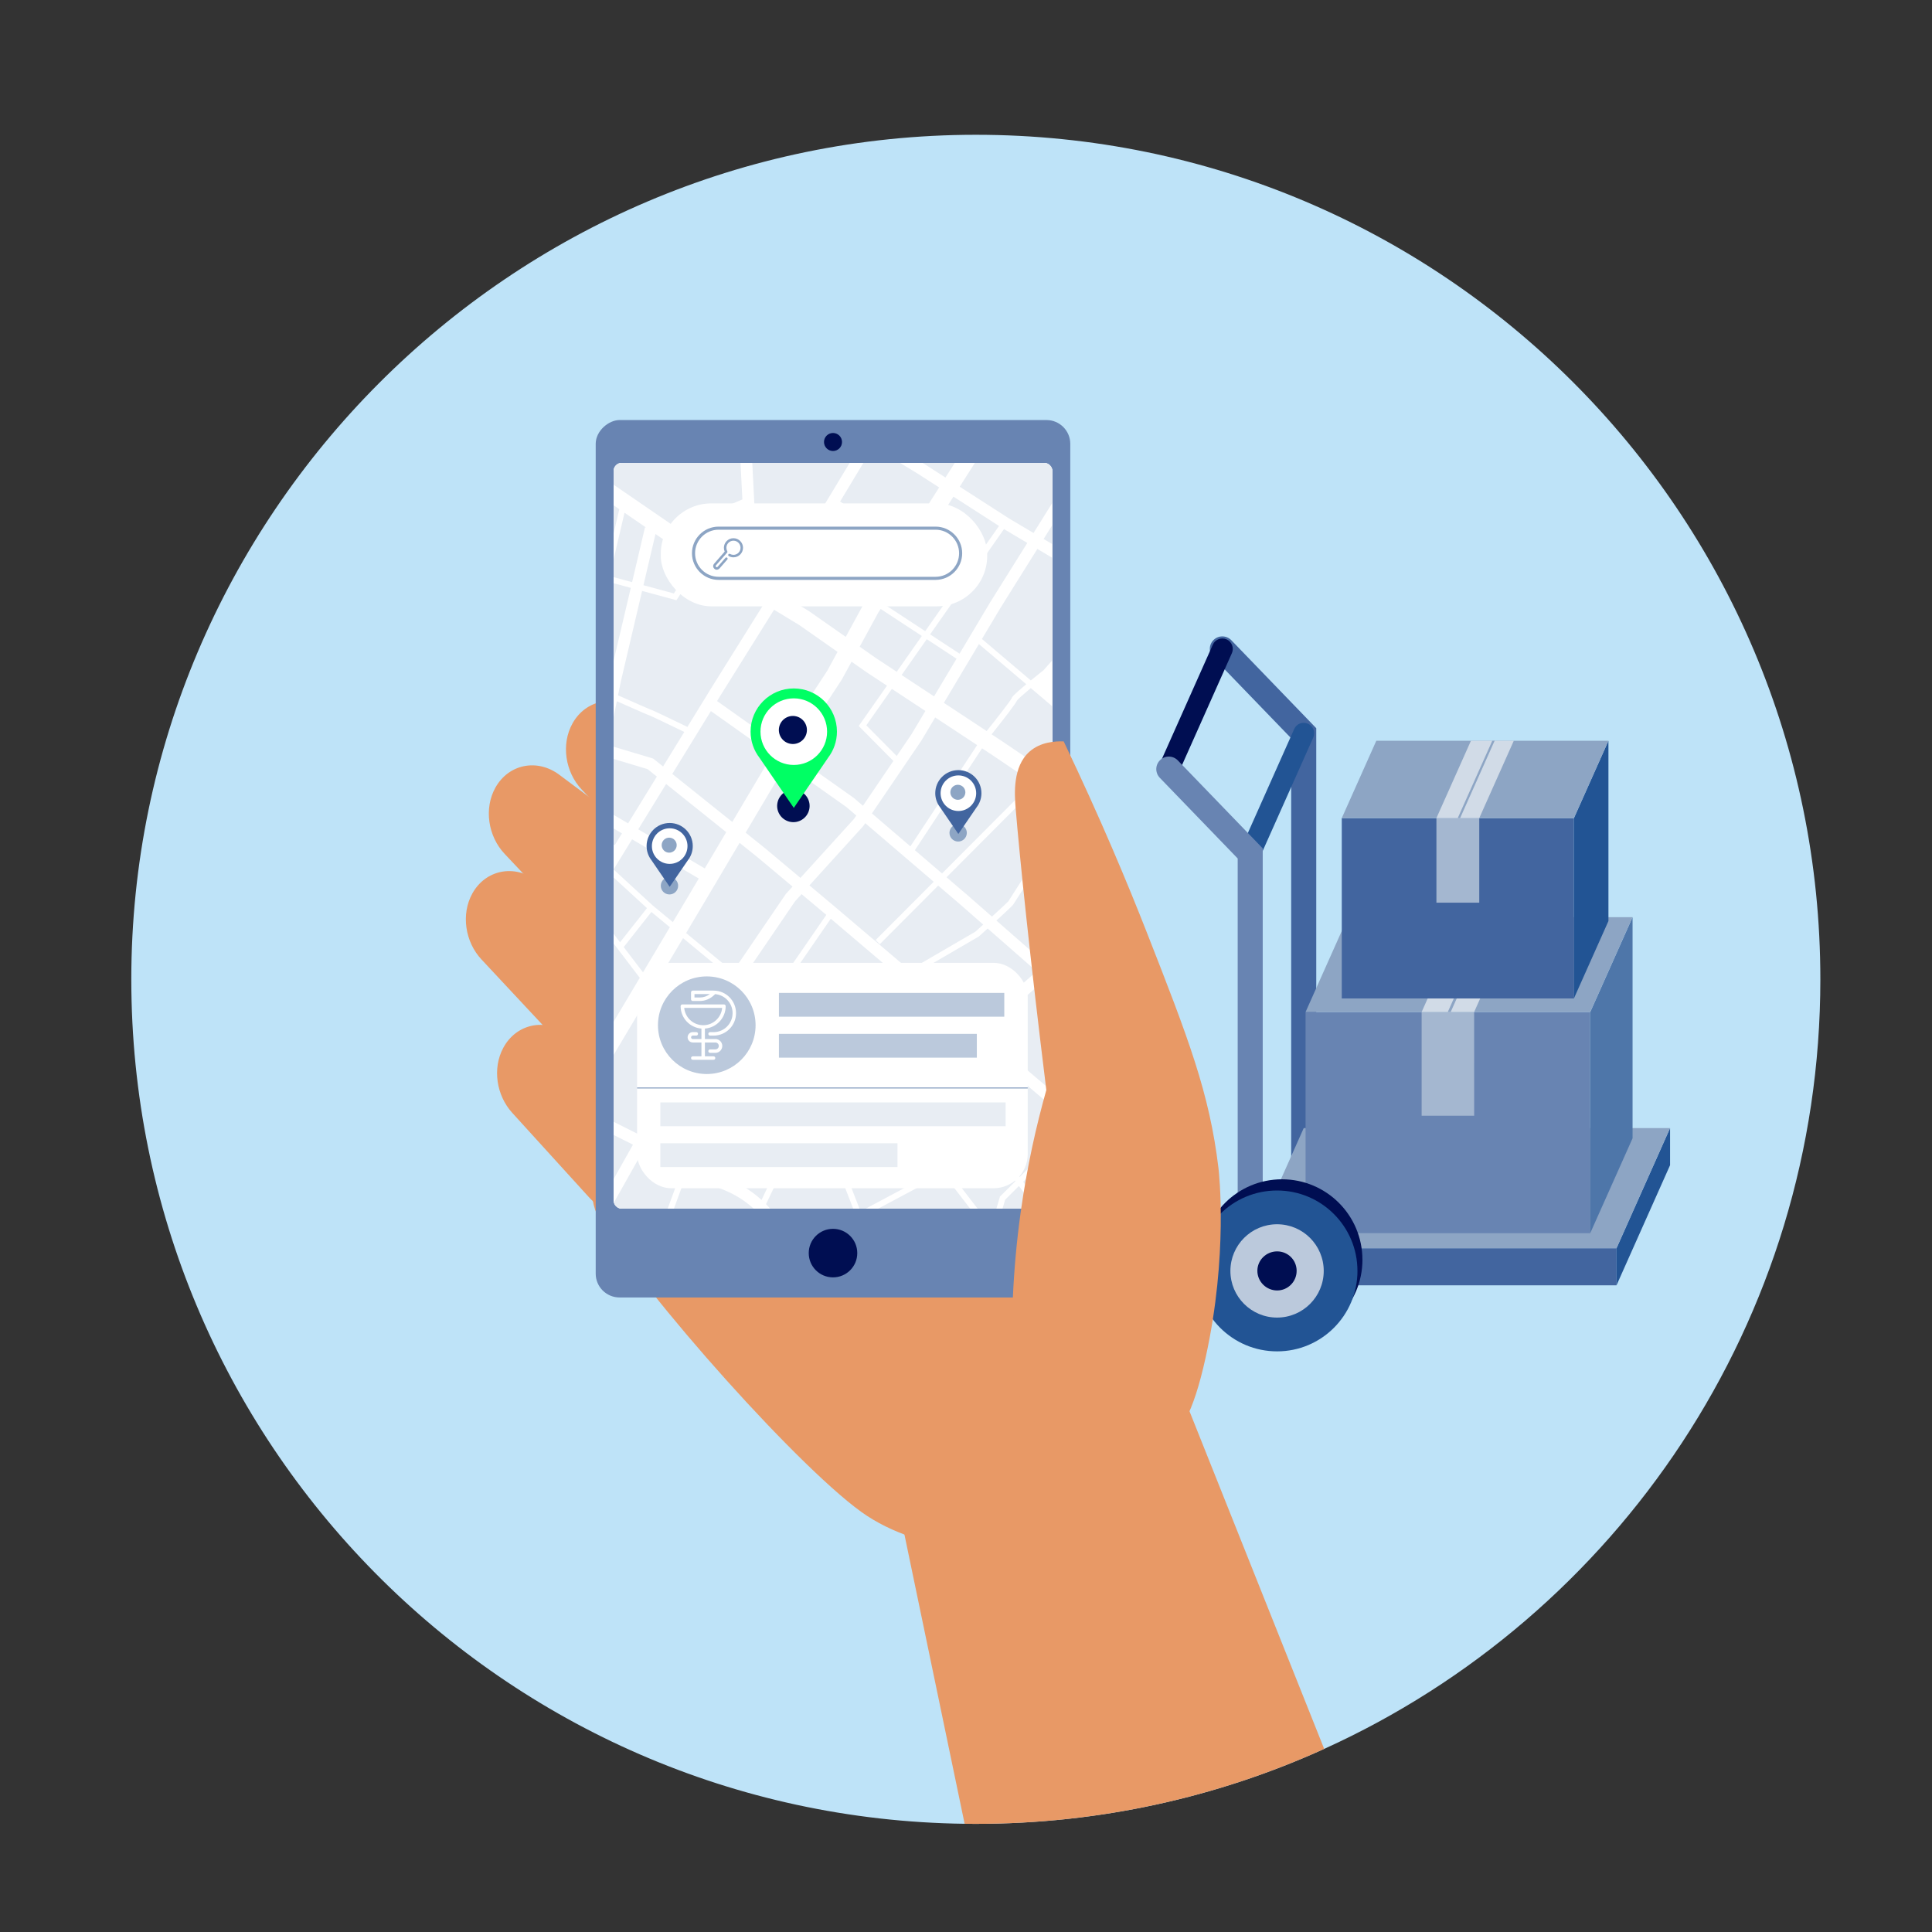 <?xml version="1.0" encoding="UTF-8"?>
<svg xmlns="http://www.w3.org/2000/svg" id="a" viewBox="0 0 800 800">
  <rect x="0" y="0" width="800" height="800" fill="#333333" stroke="none"/>
  <defs>
    <style>.d{fill:#00ff64;}.e{fill:#6884b2;}.f{fill:#000e52;}.g{fill:#e89966;}.h{fill:#e8edf3;}.i{fill:#fff;}.j{fill:#8da5c4;}.k{fill:#bbc9dc;}.l{fill:#a4b7d0;}.m{fill:#bee3f8;}.n{fill:#d1dbe7;}.o{fill:#225494;}.p{fill:#42659f;}.q{fill:#4e76a9;}.r{opacity:.9;}</style>
  </defs>
  <path class="m" d="M753.77,405.51c0,141.71-84.28,263.73-205.45,318.67-43.98,19.94-92.82,31.04-144.25,31.04-1.55,0-3.1-.01-4.64-.03-191-2.48-345.06-158.09-345.06-349.68S210.93,55.81,404.07,55.81s349.7,156.57,349.7,349.7Z"></path>
  <g>
    <rect class="p" x="517.68" y="516.86" width="151.69" height="15.36"></rect>
    <polygon class="o" points="691.54 482.48 669.36 532.23 669.36 516.86 691.54 467.11 691.54 482.48"></polygon>
    <path class="p" d="M539.85,487.67c-2.87,0-5.19-2.33-5.19-5.2v-176.76l-32.25-33.41c-1.99-2.06-1.93-5.34,.13-7.33,2.06-1.99,5.34-1.93,7.33,.13l35.16,36.43v180.96c0,2.86-2.32,5.18-5.18,5.19Z"></path>
    <polygon class="j" points="539.85 467.11 691.54 467.11 669.36 516.86 517.67 516.86 539.85 467.11"></polygon>
    <path class="o" d="M517.67,357.71c-.59,0-1.18-.13-1.76-.39-2.17-.97-3.16-3.52-2.18-5.7l22.17-49.76c.97-2.18,3.52-3.16,5.71-2.19,2.18,.97,3.16,3.52,2.19,5.71l-22.18,49.75c-.71,1.61-2.3,2.57-3.95,2.57Z"></path>
    <path class="f" d="M483.97,322.79c-.59,0-1.19-.13-1.75-.39-2.19-.97-3.16-3.53-2.19-5.7l22.17-49.76c.97-2.18,3.53-3.15,5.71-2.19,2.17,.97,3.16,3.52,2.19,5.71l-22.17,49.75c-.72,1.61-2.3,2.57-3.96,2.57Z"></path>
    <path class="e" d="M517.68,537.42c-2.86,0-5.19-2.32-5.18-5.18v-176.77l-32.25-33.4c-1.99-2.07-1.94-5.35,.13-7.33,2.06-1.99,5.34-1.93,7.33,.13l35.16,36.42v180.96c0,2.86-2.32,5.18-5.18,5.19Z"></path>
    <g>
      <polygon class="e" points="658.48 510.63 540.61 510.62 540.61 419.06 658.48 419.06 658.48 510.63"></polygon>
      <polygon class="q" points="658.48 510.63 676.01 471.34 676.01 379.78 658.48 419.06 658.48 510.63"></polygon>
      <polygon class="j" points="558.15 379.78 540.61 419.06 600.07 419.04 617.6 379.76 558.15 379.78"></polygon>
      <polygon class="j" points="617.6 379.76 600.07 419.05 658.48 419.06 676.01 379.78 617.6 379.76"></polygon>
      <polygon class="l" points="610.42 462 588.67 462 588.67 419.05 610.41 419.05 610.42 462"></polygon>
      <polygon class="n" points="606.21 379.77 588.67 419.05 610.41 419.06 627.95 379.78 606.21 379.77"></polygon>
      <polygon class="j" points="618.23 379.77 600.7 419.05 599.49 419.06 617.02 379.78 618.23 379.77"></polygon>
    </g>
    <g>
      <rect class="p" x="555.6" y="338.77" width="96.12" height="74.67"></rect>
      <polygon class="o" points="651.72 413.44 666.02 381.39 666.02 306.73 651.72 338.77 651.72 413.44"></polygon>
      <polygon class="j" points="569.9 306.73 555.6 338.76 604.08 338.75 618.39 306.72 569.9 306.73"></polygon>
      <polygon class="j" points="618.39 306.72 604.08 338.76 651.72 338.77 666.02 306.73 618.39 306.72"></polygon>
      <rect class="l" x="594.79" y="338.76" width="17.74" height="35.02"></rect>
      <polygon class="n" points="609.09 306.72 594.79 338.76 612.53 338.76 626.83 306.73 609.09 306.72"></polygon>
      <polygon class="j" points="618.9 306.71 604.6 338.76 603.62 338.76 617.92 306.73 618.9 306.71"></polygon>
    </g>
    <g>
      <path class="f" d="M564.16,521.63c0,18.4-14.93,33.3-33.29,33.29-18.42,0-33.32-14.89-33.32-33.31,0-18.41,14.9-33.29,33.31-33.29,18.36,0,33.29,14.88,33.29,33.3Z"></path>
      <path class="o" d="M562.1,526.26c0,18.41-14.93,33.32-33.28,33.31-18.42,0-33.32-14.9-33.33-33.31,0-18.42,14.9-33.3,33.32-33.3,18.35,0,33.28,14.87,33.28,33.29Z"></path>
      <path class="k" d="M548.13,526.26c0,10.67-8.65,19.32-19.32,19.32-10.68,0-19.33-8.66-19.33-19.31,0-10.67,8.65-19.34,19.33-19.33,10.68,0,19.32,8.66,19.32,19.33Z"></path>
      <path class="f" d="M536.91,526.23c0,4.46-3.6,8.12-8.06,8.12-4.49,.01-8.2-3.65-8.2-8.13,0-4.48,3.71-8.05,8.19-8.05,4.47,0,8.07,3.58,8.07,8.06Z"></path>
    </g>
  </g>
  <g>
    <path class="g" d="M548.32,724.18c-43.98,19.94-92.82,31.04-144.25,31.04-1.55,0-3.1-.01-4.64-.03l-24.92-119.76-.82-3.93,66.28-32.63,48.78-24.01,.49,1.24,1.41,3.52,1.9,4.76,55.77,139.8Z"></path>
    <ellipse class="g" cx="431.22" cy="603.18" rx="64.12" ry="23.33" transform="translate(-222.07 252.49) rotate(-26.21)"></ellipse>
  </g>
  <g>
    <path class="g" d="M473.58,500.39s-65.64-76.03-85.38-96.01c-26.97-27.28-43.79-54.17-61.27-59.59-16.47-5.13-98.88,125.27-78.92,159.62,17.96,30.9,85.51,106.61,111.07,123.31,25.48,16.67,67.53,18.83,87.29,7.9,17.58-9.74,40.72-27.29,44.83-59.61,4.73-37.29-17.62-75.63-17.62-75.63Z"></path>
    <g>
      <path class="g" d="M275.76,353.79l-44.17-32.98c-9.13-6.82-20.97-4.45-26.44,5.3-4.85,8.65-3.05,20.21,3.81,27.46l38.64,40.98c9.94,10.54,25.1,10.67,33.84,.29,8.75-10.39,7.78-27.35-2.16-37.9-1.08-1.15-2.34-2.25-3.53-3.15Z"></path>
      <path class="g" d="M307.7,327.18l-44.17-32.98c-9.13-6.82-20.97-4.45-26.44,5.3-4.85,8.65-3.05,20.21,3.81,27.46l38.64,40.98c9.94,10.54,25.1,10.67,33.84,.29,8.75-10.39,7.78-27.35-2.16-37.9-1.08-1.15-2.34-2.25-3.53-3.15Z"></path>
      <path class="g" d="M264.06,395.65l-42.05-31.11c-9.16-6.78-20.99-4.35-26.42,5.43-4.78,8.62-2.99,20.08,3.78,27.32l36.52,39.11c9.9,10.6,25.07,10.82,33.87,.48,8.81-10.34,7.92-27.31-1.98-37.91-1.14-1.22-2.46-2.38-3.72-3.32Z"></path>
      <path class="g" d="M271.98,454.92l-37.21-26.85c-9.24-6.67-21.05-4.07-26.37,5.81-4.6,8.54-2.84,19.73,3.7,26.91l31.67,34.84c9.79,10.77,24.98,11.23,33.94,1.03,8.96-10.2,8.29-27.19-1.5-37.95-1.29-1.42-2.78-2.73-4.23-3.79Z"></path>
    </g>
  </g>
  <g>
    <g>
      <rect class="e" x="163.27" y="257.33" width="363.32" height="196.51" rx="9.86" ry="9.86" transform="translate(700.51 10.66) rotate(90)"></rect>
      <circle class="f" cx="344.93" cy="183.02" r="3.73"></circle>
      <g id="b">
        <path class="h" d="M432.38,500.48c1.87,0,3.39-1.52,3.39-3.39V195.06c0-1.87-1.52-3.39-3.39-3.39h-174.9c-1.87,0-3.39,1.52-3.39,3.39V497.09c0,1.87,1.52,3.39,3.39,3.39"></path>
      </g>
      <circle class="f" cx="344.93" cy="518.88" r="10.05"></circle>
    </g>
    <g>
      <rect class="i" x="254.08" y="191.67" width="181.69" height="308.81" rx="3.39" ry="3.39"></rect>
      <g>
        <polygon class="h" points="266.44 242.33 279.03 245.74 287.84 232.39 271.42 221.12 266.44 242.33"></polygon>
        <polygon class="h" points="324.7 236.63 325.35 235.59 351.83 191.67 311.5 191.67 312.64 214.13 324.7 236.63"></polygon>
        <path class="h" d="M414.08,252.05l-7.48,12.54,20.24,17.16c2.49-2.04,4.8-3.87,5.3-4.26,.17-.2,1.7-1.92,3.62-4.08v-42.42l-6.21-3.69-15.48,24.75Z"></path>
        <polygon class="h" points="347.87 207.66 373.96 224.96 384.49 208.76 388.88 201.84 379.59 195.87 372.68 191.67 357.51 191.67 347.87 207.66"></polygon>
        <polygon class="h" points="385.14 262.68 397.33 270.67 409.95 249.5 425.38 224.82 415.73 219.09 385.14 262.68"></polygon>
        <polygon class="h" points="390.39 212.57 365.98 250.12 383.11 261.35 413.67 217.79 394.79 205.64 390.39 212.57"></polygon>
        <polygon class="h" points="382.04 191.67 382.19 191.76 391.49 197.74 395.35 191.67 382.04 191.67"></polygon>
        <polygon class="h" points="294.32 228.32 320.09 244 321.73 241.38 307.84 215.47 307.53 209.39 282.45 220.17 294.32 228.32"></polygon>
        <polygon class="h" points="254.08 231.59 254.08 238.98 261.74 241.06 267.08 218.33 267.5 218.43 258.6 212.32 254.08 231.59"></polygon>
        <path class="h" d="M319.12,313.51l.68-1.04c-10.73-7.6-21.08-14.94-25.43-18.03l-15.99,26.02,24.84,19.9,15.9-26.84Z"></path>
        <polygon class="h" points="271.99 321.56 268.16 318.49 254.08 314.27 254.08 337.42 260.08 340.94 271.99 321.56"></polygon>
        <polygon class="h" points="300.71 344.58 275.82 324.63 264.28 343.41 291.82 359.59 300.71 344.58"></polygon>
        <polygon class="h" points="257.54 345.09 254.08 343.06 254.08 349.7 254.56 349.93 257.54 345.09"></polygon>
        <polygon class="h" points="254.08 220.94 256.45 210.85 254.08 209.22 254.08 220.94"></polygon>
        <path class="h" d="M388.38,444.76l-1.38,1.22c-3.93,5.72-8.77,9.96-14.37,12.69l32.17,41.81h7.78l1.48-5,6.43-6.39-32.11-44.33Z"></path>
        <path class="h" d="M294.08,285.62l22.29-35.67-25.87-15.73-.66-.45-9.75,14.77-14.21-3.85-8.78,37.39-1.19,5.84c8.04,3.57,12.6,5.57,13.37,5.86,.29,.07,.62,.22,1.08,.42,.51,.23,1.24,.57,2.17,1,.54,.25,1.15,.55,1.84,.87,1.29,.61,2.83,1.35,4.61,2.21,2.01,.97,4.01,1.94,5.65,2.73l9.46-15.39Z"></path>
        <polygon class="h" points="373.34 279.51 386.77 288.36 396.08 272.76 383.75 264.67 373.34 279.51"></polygon>
        <path class="h" d="M342.53,277.78l4.28-7.85-15.73-11.03-10.56-6.42-22.31,35.71-1.29,2.1c4.17,2.97,14.7,10.43,25.55,18.11l20.06-30.62Z"></path>
        <path class="h" d="M274.56,317.39l8.79-14.3c-3.4-1.65-7.17-3.46-10.08-4.85-3.22-1.53-4.24-1.98-4.52-2.09-.24-.06-.5-.17-.84-.31-.41-.17-1-.43-1.76-.75-1.43-.62-3.51-1.53-6.17-2.71-1.35-.6-2.89-1.28-4.56-2.02l-1.33,6.53v12.31l16.38,4.91,4.1,3.28Z"></path>
        <path class="h" d="M331.45,363.51l22.2-24.45,.93-1.37-4.06-3.47-.19-.14c-3.61-2.55-13.87-9.82-24.79-17.55l-.46,.7-16.33,27.56,8.02,6.43,14.68,12.3Z"></path>
        <polygon class="h" points="254.08 241.5 254.08 273.67 261.19 243.43 254.08 241.5"></polygon>
        <path class="h" d="M370.34,459.69c-5.76,2.31-12.25,3.12-19.35,2.33-4.06-.45-7.77-1.35-10.91-2.33l15.82,40.8h2.55l30.69-16.37-18.8-24.43Z"></path>
        <polygon class="h" points="346.61 209.74 329.48 238.15 324.25 246.52 334.93 253.02 350.2 263.72 357.69 249.98 372.63 227 346.61 209.74"></polygon>
        <polygon class="h" points="404.62 308.53 387.24 297.08 381.56 306.61 361.04 336.82 376.97 350.46 404.62 308.53"></polygon>
        <polygon class="h" points="427.64 323.98 411.01 312.74 406.65 309.87 378.83 352.05 390.08 361.68 427.64 323.98"></polygon>
        <path class="h" d="M353.58,330.44l3.75,3.21,12.6-18.55-14.36-14.48,11.71-16.69-8.42-5.55-6.25-4.38-4.04,7.4-20.36,31.07c13.03,9.23,24.98,17.69,25.22,17.86l.16,.12Z"></path>
        <polygon class="h" points="358.72 300.35 371.31 313.04 377.46 303.99 383.18 294.4 369.3 285.26 358.72 300.35"></polygon>
        <path class="h" d="M418.87,289.2c.12-.44,.37-1.12,6.08-5.88l-19.6-16.62-14.51,24.34,17.72,11.68c4.54-5.7,9.8-12.48,10.31-13.52Z"></path>
        <polygon class="h" points="363.73 253.58 355.98 267.78 362.8 272.56 371.31 278.17 381.71 263.34 364.66 252.15 363.73 253.58"></polygon>
        <path class="h" d="M435.77,292.5l-8.94-7.58c-3.24,2.7-5.35,4.6-5.68,5.11-.61,1.41-5.66,7.91-10.55,14.04l4.31,2.84,20.85,14.08v-28.49Z"></path>
        <path class="h" d="M417.51,373.24c.8-1.34,6.91-10.73,9.51-14.72l8.61-14.6,.14-.22v-14.24l-6.07-4.1-37.76,37.9,8.85,7.57,9.96,8.72c3.34-3.06,6.3-5.8,6.77-6.32Z"></path>
        <polygon class="h" points="435.17 474.51 435.77 473.65 435.77 458.32 403.78 431.16 390.21 443.14 422.23 487.36 435.17 474.51"></polygon>
        <path class="h" d="M376.58,401.68l27.33-15.91c.97-.88,2.07-1.88,3.21-2.92l-9.53-8.35-9.11-7.79-24.17,24.25-1.72-1.72,24.04-24.12-28.35-24.26-.82,1.2-22.3,24.56,10.47,8.78,30.94,26.27Z"></path>
        <polygon class="h" points="390.64 486.07 363.61 500.48 401.74 500.48 390.64 486.07"></polygon>
        <polygon class="h" points="432.91 405.45 407.47 427.91 435.77 451.94 435.77 407.96 432.91 405.45"></polygon>
        <path class="h" d="M336.18,453.05l.73-1.54,.85,2.18c3.39,1.32,8.35,2.9,13.88,3.5,6.07,.66,11.54,.05,16.4-1.79l-16.08-38.56c-2.89,.65-5.91,1.01-8.96,1.06-6.85,.11-14.19-1.28-21.81-4.11l-11.81,22.5,23.57,15.24c.15,.08,.59,.31,1.28,.64,.5,.24,1.16,.54,1.96,.88Z"></path>
        <path class="h" d="M307.33,434.97l11.58-22.06c-1.5-.61-3-1.27-4.48-1.98-2.98-1.42-5.67-2.9-7.99-4.28l-1.87,2.74-6.5,10.55-3.71,6.6,.33,.25,12.64,8.17Z"></path>
        <path class="h" d="M287.1,481.11l13.07,6.57c1.34,.5,2.67,1.07,3.94,1.67,4.16,1.98,7.91,4.5,11.23,7.52l18.74-39.41c-.69-.3-1.31-.58-1.84-.83-1.01-.48-1.61-.81-1.72-.87l-.13-.08-23.29-15.06-7.98,15.21-12.02,25.29Z"></path>
        <path class="h" d="M312.09,500.48c-2.96-2.68-6.28-4.95-10.01-6.72-1.2-.57-2.45-1.1-3.73-1.58l-.12-.05-13.21-6.64-2.08,4.38-3.88,10.6h33.04Z"></path>
        <polygon class="h" points="288.07 427.81 268.47 412.64 254.08 436.83 254.08 464.51 264.49 469.74 288.07 427.81"></polygon>
        <polygon class="h" points="421.93 491.09 416.21 496.77 415.12 500.48 428.74 500.48 421.93 491.09"></polygon>
        <path class="h" d="M280.69,488.94l2.16-4.53-16.39-8.24-12.25,21.77c.38,1.46,1.69,2.54,3.27,2.54h18.99l4.23-11.54Z"></path>
        <path class="h" d="M435.77,497.09v-19.75l-12.09,12.01,8.06,11.13h.64c1.87,0,3.39-1.52,3.39-3.39Z"></path>
        <polygon class="h" points="296.96 454.72 305.06 439.29 291.96 430.82 268.84 471.93 284.93 480.02 296.96 454.72"></polygon>
        <path class="h" d="M293.88,417.47l6.63-10.76,1.81-2.65c-2.93-1.95-4.63-3.33-4.67-3.35l-14.81-12.24-11.87,19.96,19.5,15.1,3.41-6.06Z"></path>
        <path class="h" d="M337.07,458.65c-.25-.09-.5-.18-.73-.28l-19.14,40.25c.59,.6,1.17,1.22,1.73,1.86h34.36l-16.21-41.83Z"></path>
        <polygon class="h" points="254.08 469.95 254.08 488.24 262.1 473.98 254.08 469.95"></polygon>
        <polygon class="h" points="267.89 376.04 254.08 363.35 254.08 386.66 256.75 390.17 267.89 376.04"></polygon>
        <polygon class="h" points="278.62 381.83 284.25 372.37 289.34 363.78 261.73 347.55 254.08 359.99 254.08 360.04 270.34 374.99 278.62 381.83"></polygon>
        <path class="h" d="M303.69,402.05l21.7-31.87,2.78-3.07-14.5-12.15-7.42-5.95-15.96,26.94-6.19,10.4,15.09,12.47s1.67,1.34,4.49,3.23Z"></path>
        <path class="h" d="M307.4,206.8l-.77-15.13h-49.16c-1.87,0-3.39,1.52-3.39,3.39v5.64l25.99,17.84,27.32-11.74Z"></path>
        <polygon class="h" points="435.77 225.33 435.77 217.37 432.14 223.18 435.77 225.33"></polygon>
        <path class="h" d="M320.14,410.79l22.02-31.96-10.25-8.59-2.69,2.96-21.41,31.44c2.22,1.32,4.79,2.73,7.65,4.09,1.56,.74,3.13,1.43,4.68,2.06Z"></path>
        <path class="h" d="M432.38,191.67h-28.71l-6.27,9.87,20.42,13.14,10.14,6.02,7.81-12.49v-13.14c0-1.87-1.52-3.39-3.39-3.39Z"></path>
        <path class="h" d="M429.22,402.22l-20.25-17.75c-1.06,.97-2.23,2.03-3.52,3.19l-.09,.09-26.81,15.61,25.17,21.38,25.5-22.51Z"></path>
        <path class="h" d="M435.77,395.38v-46.91l-6.69,11.35c-3.49,5.35-9.14,14.05-9.48,14.66-.09,.19-.26,.52-7.01,6.7l20.06,17.58,3.12-3.37Z"></path>
        <polygon class="h" points="277.37 383.94 269.73 377.63 258.27 392.16 266.25 402.63 277.37 383.94"></polygon>
        <polygon class="h" points="254.08 390.67 254.08 423.09 264.91 404.89 254.08 390.67"></polygon>
        <path class="h" d="M365.47,408.16l.08-.05,6.57-3.82-28.11-23.87-21.54,31.28c16.72,6.11,31.18,4.92,43-3.52Z"></path>
        <path class="h" d="M383.15,442.99l.17-.26,2.19-1.94-21.05-29.06c-3.19,1.97-6.59,3.48-10.12,4.51l15.93,38.2c5.02-2.39,9.33-6.21,12.88-11.46Z"></path>
        <path class="h" d="M400.04,427.98l-25.95-22.03-7.26,4.23c-.1,.07-.21,.15-.33,.23l20.85,28.78,12.7-11.21Z"></path>
      </g>
      <g id="c">
        <g>
          <rect class="i" x="273.61" y="208.44" width="135.17" height="42.63" rx="20.93" ry="20.93"></rect>
          <g>
            <rect class="i" x="263.8" y="398.69" width="161.76" height="93.34" rx="14.17" ry="14.17"></rect>
            <g>
              <g>
                <circle class="k" cx="292.66" cy="424.52" r="20.21"></circle>
                <g>
                  <path class="i" d="M295.49,410.18h-8.63c-.4,0-.72,.32-.72,.72v2.87c0,.19,.08,.37,.21,.51s.32,.21,.51,.21h3.04c2.14-.02,4.25-.92,5.94-2.57l.27-.27c4.04,.31,7.24,3.72,7.24,7.86,0,4.35-3.54,7.88-7.9,7.88h-1.42c-.4,0-.72,.32-.72,.72s.32,.72,.72,.72h1.42c5.15,0,9.33-4.18,9.33-9.32s-4.17-9.32-9.29-9.32Zm-5.6,2.86h-2.32v-1.42h6.39c-1.24,.91-2.68,1.42-4.08,1.42Z"></path>
                  <path class="i" d="M296.21,430.25h-4.32v-4.34c4.8-.36,8.6-4.38,8.6-9.28,0-.4-.32-.72-.72-.72h-17.22c-.4,0-.72,.32-.72,.72,0,4.89,3.8,8.91,8.62,9.28v4.34h-3.57c-.19,0-.37-.07-.51-.21-.14-.14-.21-.32-.21-.51,0-.4,.32-.72,.72-.72h1.44c.4,0,.72-.32,.72-.72s-.32-.72-.72-.72h-1.44c-1.19,0-2.15,.97-2.15,2.15,0,.58,.22,1.12,.63,1.52,.41,.41,.95,.63,1.52,.63h3.57v5.73h-3.58c-.4,0-.72,.32-.72,.72s.32,.72,.72,.72h8.6c.4,0,.72-.32,.72-.72s-.32-.72-.72-.72h-3.58v-5.73h4.32c.79,0,1.43,.64,1.43,1.43s-.64,1.43-1.43,1.43h-2.19c-.4,0-.72,.32-.72,.72s.32,.72,.72,.72h2.19c1.58,0,2.87-1.29,2.87-2.87s-1.29-2.87-2.87-2.87Zm-12.9-12.9h15.72c-.36,4.01-3.74,7.17-7.83,7.17s-7.52-3.15-7.88-7.17Z"></path>
                </g>
              </g>
              <g class="r">
                <rect class="j" x="263.8" y="450.25" width="161.76" height=".49"></rect>
              </g>
            </g>
          </g>
        </g>
        <g>
          <circle class="f" cx="328.53" cy="333.74" r="6.72" transform="translate(-71.76 576.8) rotate(-76.72)"></circle>
          <g>
            <path class="d" d="M342.85,313.82c2.31-3.01,3.71-6.77,3.71-10.87,0-9.87-8-17.88-17.88-17.88s-17.88,8-17.88,17.88c0,4.09,1.39,7.84,3.7,10.85l14.19,20.73,14.17-20.71Z"></path>
            <ellipse class="i" cx="328.68" cy="302.96" rx="13.79" ry="13.79" transform="translate(24.87 630.85) rotate(-89.85)"></ellipse>
            <circle class="f" cx="328.33" cy="302.29" r="5.81" transform="translate(-41.31 552.38) rotate(-76.72)"></circle>
          </g>
        </g>
        <g>
          <circle class="j" cx="277.22" cy="366.8" r="3.59" transform="translate(-143.46 552.33) rotate(-76.72)"></circle>
          <g>
            <path class="p" d="M284.88,356.15c1.24-1.61,1.98-3.62,1.98-5.81,0-5.28-4.28-9.56-9.56-9.56s-9.56,4.28-9.56,9.56c0,2.18,.74,4.19,1.98,5.8l7.58,11.08,7.58-11.07Z"></path>
            <circle class="i" cx="277.3" cy="350.34" r="7.37" transform="translate(-73.76 626.73) rotate(-89.85)"></circle>
            <circle class="j" cx="277.11" cy="349.98" r="3.11" transform="translate(-127.18 539.27) rotate(-76.72)"></circle>
          </g>
        </g>
        <g>
          <circle class="j" cx="396.76" cy="344.9" r="3.59" transform="translate(-30.07 651.8) rotate(-76.72)"></circle>
          <g>
            <path class="p" d="M404.41,334.26c1.24-1.61,1.98-3.62,1.98-5.81,0-5.28-4.28-9.56-9.56-9.56s-9.56,4.28-9.56,9.56c0,2.18,.74,4.19,1.98,5.8l7.58,11.08,7.58-11.07Z"></path>
            <circle class="i" cx="396.84" cy="328.45" r="7.37" transform="translate(67.36 724.43) rotate(-89.85)"></circle>
            <circle class="j" cx="396.65" cy="328.09" r="3.11" transform="translate(-13.8 638.75) rotate(-76.72)"></circle>
          </g>
        </g>
        <path class="j" d="M296.78,235.92c-.33,0-.69-.13-1.02-.46-.77-.77-.42-1.69,0-2.11l4.32-4.94c-.22-.5-.33-1.04-.33-1.59,0-2.19,1.78-3.96,3.96-3.96s3.96,1.78,3.96,3.96-1.78,3.96-3.96,3.96c-.67,0-1.33-.17-1.92-.5-.25-.14-.34-.45-.2-.7,.14-.25,.45-.34,.7-.2,.43,.24,.92,.37,1.42,.37,1.62,0,2.93-1.31,2.93-2.93s-1.31-2.93-2.93-2.93-2.93,1.31-2.93,2.93c0,.48,.12,.96,.34,1.38,.13,.19,.12,.45-.04,.63l-4.57,5.22c-.23,.24-.23,.46-.02,.67s.43,.21,.65,0l3.25-3.72c.19-.22,.52-.24,.73-.05,.22,.19,.24,.52,.05,.73l-3.28,3.75c-.26,.26-.67,.48-1.11,.48Z"></path>
        <rect class="h" x="273.44" y="456.49" width="142.97" height="9.85"></rect>
        <rect class="k" x="322.54" y="411.14" width="93.31" height="9.85"></rect>
        <rect class="k" x="322.54" y="428.1" width="81.95" height="9.85"></rect>
        <rect class="h" x="273.44" y="473.4" width="98.19" height="9.85"></rect>
        <path class="j" d="M387.39,240.12h-89.83c-6.08,0-11.03-4.95-11.03-11.03s4.95-11.03,11.03-11.03h89.83c6.08,0,11.03,4.95,11.03,11.03s-4.95,11.03-11.03,11.03Zm-89.83-20.78c-5.38,0-9.75,4.37-9.75,9.75s4.37,9.75,9.75,9.75h89.83c5.38,0,9.75-4.37,9.75-9.75s-4.37-9.75-9.75-9.75h-89.83Z"></path>
      </g>
    </g>
  </g>
  <path class="g" d="M480.57,599.34c7.86-4.83,13.38-13.29,18.69-37.37,9.29-42.19,5.52-76.21,5.29-78.2-3.71-31.14-12.43-53.71-29.65-97.6-7.81-19.92-19.14-47.18-34.45-79.18-3.6-.12-9.62,.25-14.12,4.22-7.04,6.19-6.26,17.54-5.77,23.51,1.61,19.57,5.89,61.52,12.7,116.64-4.15,14.71-7.98,31.65-10.61,50.55-3.44,24.67-4.04,46.88-3.37,65.64,.36,2.63,3.1,20.27,19.24,30.45,12.82,8.1,29.93,8.8,42.05,1.34Z"></path>
</svg>
